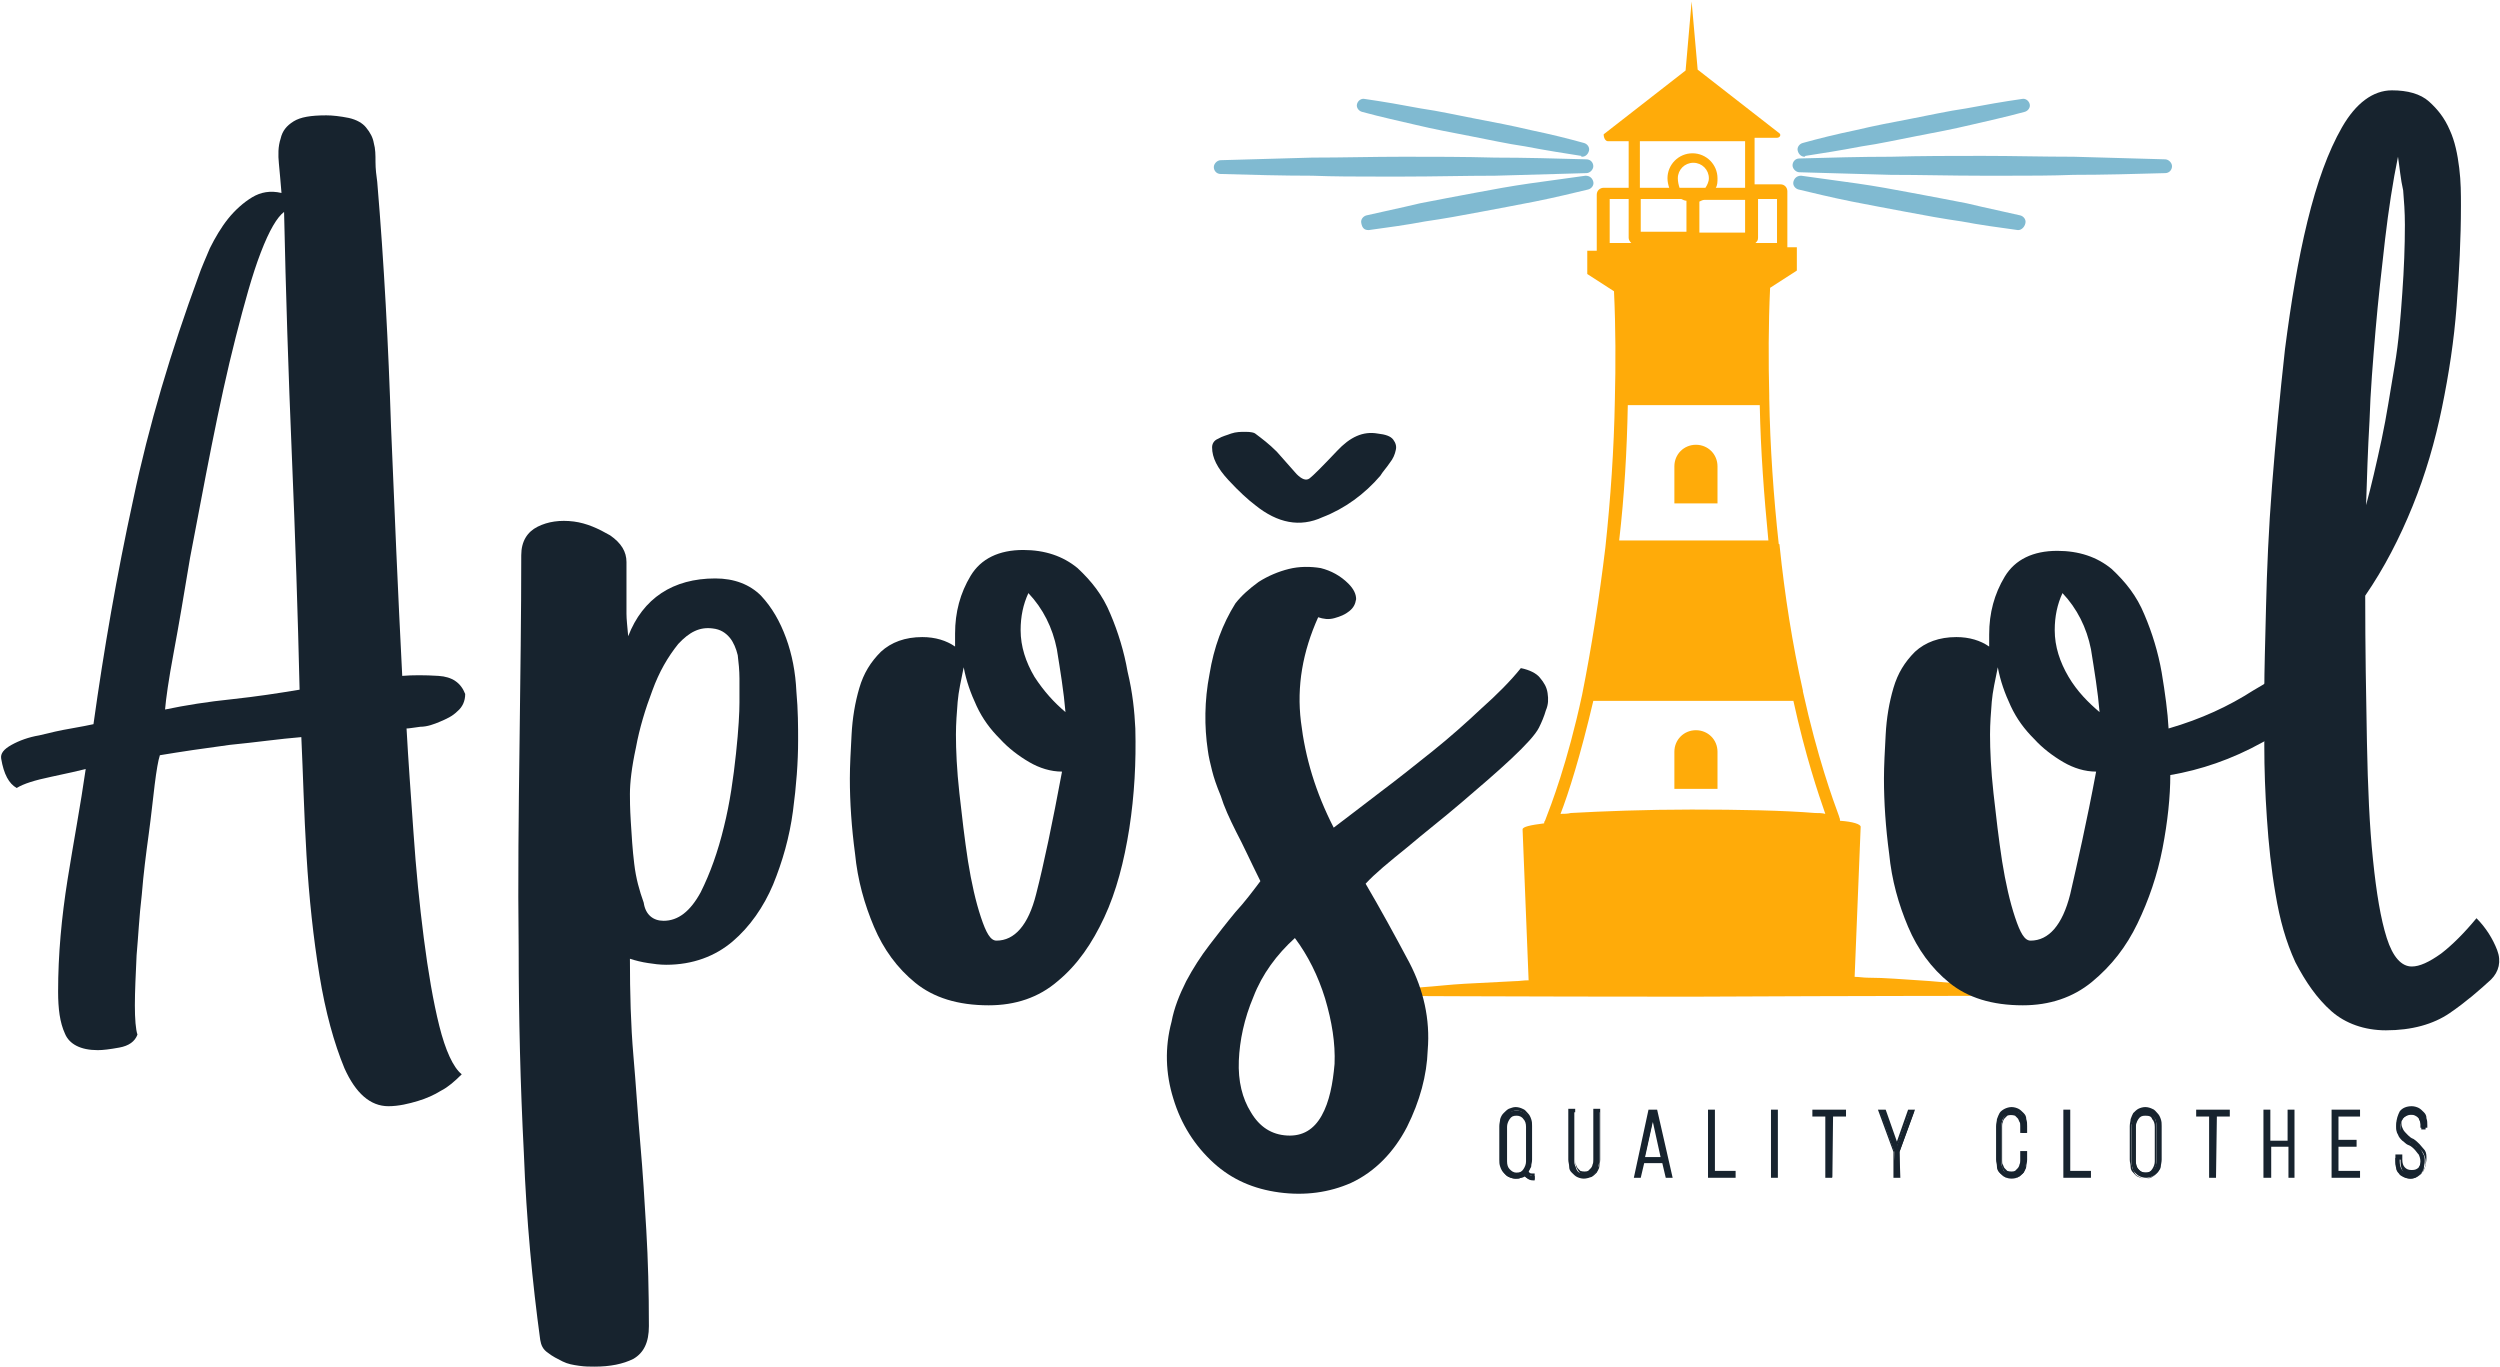 <svg width="1033" height="565" viewBox="0 0 1033 565" fill="none" xmlns="http://www.w3.org/2000/svg">
<path d="M166.203 279.275C170.479 278.919 175.468 278.919 181.17 279.275C186.872 279.632 190.436 282.126 192.218 286.758C192.218 289.609 191.149 292.103 189.011 293.885C186.872 296.023 184.378 297.092 181.883 298.161C179.389 299.23 176.538 300.299 173.687 300.299C170.836 300.655 169.054 301.011 167.985 301.011C168.697 314.196 169.766 328.449 170.836 343.771C171.905 359.449 173.33 373.703 175.112 387.599C176.894 401.496 179.032 413.968 181.527 423.945C184.021 433.922 187.229 441.049 190.792 443.899C187.942 446.75 185.09 449.244 182.24 450.67C179.389 452.451 176.181 453.877 172.617 454.946C169.054 456.015 164.777 457.084 160.501 457.084C153.017 457.084 146.959 451.739 142.326 441.405C138.049 431.072 134.486 418.244 131.991 402.922C129.496 387.599 127.715 371.208 126.645 353.392C125.576 335.575 125.22 319.541 124.507 304.575C115.598 305.287 105.976 306.713 94.928 307.782C84.237 309.207 74.615 310.632 66.062 312.058C65.349 314.196 64.637 318.472 63.924 324.173C63.211 329.874 62.498 337.001 61.429 344.84C60.36 352.679 59.291 360.875 58.578 369.783C57.509 378.691 57.153 386.887 56.44 394.726C56.084 402.565 55.727 409.692 55.727 415.393C55.727 421.094 56.084 425.37 56.796 427.508C55.727 430.359 53.233 432.141 49.312 432.853C45.392 433.566 42.541 433.922 40.403 433.922C33.276 433.922 28.643 431.428 26.861 427.152C24.723 422.52 24.01 416.818 24.01 409.692C24.01 394.37 25.436 379.048 27.93 363.369C30.425 347.691 33.276 332.725 35.414 317.759C32.563 318.472 27.93 319.541 21.159 320.966C14.388 322.391 9.755 323.816 6.904 325.598C3.697 323.816 1.559 319.897 0.489 313.483C0.133 311.345 1.559 309.563 4.766 307.782C7.973 306 11.893 304.575 16.17 303.862C20.446 302.793 25.079 301.724 29.356 301.011C33.632 300.299 36.84 299.586 38.621 299.23C42.898 268.585 48.243 237.585 55.014 206.584C61.429 175.94 70.695 144.939 82.099 113.939C83.168 110.732 84.95 106.812 86.732 102.536C88.87 98.26 91.365 93.984 94.216 90.421C97.067 86.858 100.63 83.651 104.194 81.513C107.758 79.375 111.678 78.662 116.311 79.731C115.954 75.455 115.598 71.179 115.241 67.616C114.885 64.052 114.885 60.489 115.954 57.282C116.667 54.075 118.449 51.937 121.3 50.156C124.151 48.374 128.427 47.661 134.842 47.661C137.337 47.661 140.544 48.018 144.108 48.73C147.315 49.443 149.81 50.868 151.235 52.65C153.017 54.788 154.086 56.926 154.442 59.064C155.155 61.558 155.155 64.053 155.155 66.903C155.155 69.754 155.512 72.604 155.868 75.099C158.719 108.95 160.501 143.158 161.57 176.296C162.995 210.86 164.421 244.711 166.203 279.275ZM68.2 293.172C76.753 291.391 85.663 289.965 95.997 288.896C105.976 287.827 115.241 286.402 123.794 284.977C123.082 254.332 122.013 221.906 120.587 188.055C119.162 154.204 118.092 120.709 117.38 87.57C114.529 89.708 111.321 95.053 107.758 104.318C104.194 113.582 100.987 125.341 97.423 139.238C93.859 153.135 90.652 168.101 87.444 184.135C84.237 200.17 81.386 215.849 78.535 230.458C76.04 245.424 73.902 258.252 71.764 269.654C69.626 281.057 68.557 288.896 68.2 293.172Z" fill="#17232E"/>
<path d="M295.566 239.01C303.406 239.01 309.821 241.504 314.454 246.137C319.087 251.125 322.294 256.827 324.789 263.597C327.283 270.367 328.709 277.85 329.065 285.689C329.778 293.529 329.778 300.299 329.778 306C329.778 314.908 329.065 324.529 327.64 335.219C326.214 345.909 323.363 355.886 319.443 365.507C315.523 374.772 309.821 382.967 302.694 389.025C295.566 395.082 286.3 398.646 275.253 398.646C272.758 398.646 269.907 398.289 267.769 397.933C265.274 397.577 262.423 396.864 260.285 396.151C260.285 410.405 260.642 423.589 261.711 436.06C262.78 448.175 263.493 460.291 264.562 472.406C265.631 484.521 266.344 496.28 267.056 508.395C267.769 520.51 268.125 533.694 268.125 547.948C268.125 554.718 265.987 558.994 261.711 561.488C257.434 563.626 252.089 564.695 245.674 564.695C243.536 564.695 241.754 564.695 239.259 564.339C236.765 563.982 234.626 563.626 232.488 562.557C230.35 561.488 228.212 560.419 226.43 558.994C224.292 557.568 223.579 555.787 223.222 553.649C220.015 530.131 217.521 504.475 216.451 476.325C215.026 448.532 214.313 420.382 214.313 391.875C213.957 363.369 214.313 335.219 214.67 307.425C215.026 279.275 215.382 253.263 215.382 229.389C215.382 223.688 217.877 219.768 222.153 217.63C226.43 215.492 231.419 214.78 237.121 215.492C242.467 216.205 247.099 218.343 252.089 221.194C256.721 224.401 258.86 227.964 258.86 232.24C258.86 236.16 258.86 239.366 258.86 241.504C258.86 243.642 258.86 245.78 258.86 247.562C258.86 249.7 258.86 251.482 258.86 253.62C258.86 255.758 259.216 258.965 259.572 262.884C265.631 247.206 278.104 239.01 295.566 239.01ZM274.184 380.473C280.242 380.473 285.231 376.553 289.508 368.714C293.428 360.875 296.635 351.967 299.13 341.633C301.624 331.656 303.05 321.322 304.119 311.345C305.188 301.368 305.544 294.241 305.544 290.322C305.544 287.115 305.544 283.551 305.544 280.344C305.544 277.137 305.188 273.574 304.832 270.723C304.119 267.873 303.05 265.379 301.624 263.597C299.843 261.459 297.704 260.034 294.497 259.677C289.151 258.965 284.875 261.103 280.242 266.091C275.966 271.436 272.402 277.494 269.551 285.333C266.7 292.816 264.205 301.011 262.78 308.851C260.998 317.046 260.285 323.46 260.285 328.092C260.285 330.23 260.285 333.794 260.642 339.495C260.998 345.196 261.354 351.254 262.067 356.955C262.78 363.013 264.205 368.001 265.987 372.99C266.7 377.979 269.907 380.473 274.184 380.473Z" fill="#17232E"/>
<path d="M469.119 301.011C469.476 314.908 468.763 328.449 466.625 342.346C464.487 355.886 461.279 368.358 456.29 379.048C451.301 389.737 445.243 398.646 437.046 405.416C429.206 412.186 419.584 415.393 408.536 415.393C395.707 415.393 385.728 412.186 378.244 406.129C370.761 400.071 365.059 392.232 361.139 382.967C357.218 373.703 354.367 363.725 353.298 352.679C351.873 341.989 351.16 331.656 351.16 321.679C351.16 316.334 351.517 310.276 351.873 303.506C352.229 296.736 353.298 290.322 355.08 284.264C356.862 278.206 359.713 273.574 363.99 269.298C368.266 265.379 373.968 263.241 381.095 263.241C386.441 263.241 391.074 264.666 394.638 267.16V261.815C394.638 252.907 396.776 245.068 401.052 237.941C405.329 230.815 412.813 227.251 422.791 227.251C431.7 227.251 439.184 229.746 445.242 234.734C450.944 240.079 455.577 245.78 458.785 253.62C461.992 261.103 464.487 269.298 465.912 277.494C468.05 286.402 468.763 293.885 469.119 301.011ZM438.828 318.828C434.195 318.828 429.562 317.403 425.286 314.908C421.009 312.414 416.733 309.207 413.169 305.287C409.249 301.368 406.041 297.092 403.547 291.747C401.052 286.402 399.27 281.413 398.201 275.712C397.132 281.057 396.063 285.689 395.707 289.965C395.35 294.598 394.994 298.873 394.994 303.506C394.994 309.92 395.35 318.115 396.419 327.736C397.489 337.357 398.558 346.622 399.983 355.886C401.409 364.794 403.19 372.634 405.329 379.048C407.467 385.461 409.249 388.668 411.743 388.668C419.227 388.668 424.929 382.254 428.137 369.427C431.344 356.955 434.908 339.851 438.828 318.828ZM440.253 294.241C439.541 285.689 438.115 277.137 436.69 268.229C434.908 259.321 430.988 251.482 424.929 245.068C422.791 249.7 421.722 254.689 421.722 260.39C421.722 267.16 423.86 273.574 427.424 279.632C431.344 285.689 435.62 290.322 440.253 294.241Z" fill="#17232E"/>
<path d="M709.671 208.01V192.688C709.671 187.699 705.751 183.779 700.762 183.779C695.773 183.779 691.853 187.699 691.853 192.688V208.01H709.671Z" fill="#FFA903" fill-opacity="0.97"/>
<path d="M709.671 310.632C709.671 305.644 705.751 301.724 700.762 301.724C695.773 301.724 691.853 305.644 691.853 310.632V325.955H709.671V310.632Z" fill="#FFA903" fill-opacity="0.97"/>
<path d="M664.412 58.351H672.965V77.593H662.63C661.204 77.593 659.779 78.662 659.779 80.444V103.605H655.859V113.226L666.906 120.353C667.619 135.675 667.619 150.641 667.263 165.25C666.906 185.561 665.481 206.228 663.343 226.182C660.848 246.85 657.641 267.517 653.721 287.115C647.662 315.265 640.891 332.725 638.397 339.139C638.04 339.495 638.04 339.851 638.04 340.208C632.338 340.92 629.131 341.633 629.131 342.702L631.625 405.06C629.487 405.06 627.705 405.416 625.924 405.416C618.796 405.772 611.669 406.129 605.254 406.485C598.839 406.841 593.137 407.554 587.792 407.91C582.803 408.267 578.17 408.979 574.25 409.336C570.33 409.692 567.478 410.048 565.697 410.405C563.915 410.761 562.489 410.761 562.489 410.761V411.474C562.489 411.474 630.913 411.83 698.98 411.83C767.403 411.474 835.471 411.474 835.471 411.474V409.336C835.471 409.336 834.401 408.979 832.263 408.979C830.125 408.623 827.274 408.267 823.71 407.91C819.79 407.554 815.514 406.841 810.168 406.485C805.179 406.129 799.121 405.416 792.706 405.06C786.291 404.703 779.164 403.991 772.036 403.991C769.898 403.991 768.116 403.634 766.334 403.634L768.829 341.633C768.829 340.564 765.622 339.495 760.276 339.139C760.276 338.782 760.276 338.782 760.276 338.782C760.276 338.07 759.92 337.713 759.92 337.357C757.425 330.587 751.01 313.127 744.952 285.689C744.952 285.333 744.952 285.333 744.952 285.333C740.676 266.448 737.468 246.137 735.33 225.47C735.33 225.113 735.33 224.757 734.973 224.757C732.835 205.159 731.41 184.848 731.053 164.537V164.181C731.053 163.825 731.053 163.825 731.053 163.468C730.697 149.215 730.697 134.249 731.41 118.927L742.457 111.801V102.18H738.537V79.019C738.537 77.593 737.468 76.168 735.686 76.168H724.995V56.926H734.261C735.33 56.926 736.043 55.857 735.33 55.144L701.475 28.776L698.98 0.626L696.485 29.132L662.63 55.501C662.63 56.926 663.343 58.351 664.412 58.351ZM693.278 73.674C693.278 70.11 696.129 67.26 699.693 67.26C703.256 67.26 706.107 70.11 706.107 73.674C706.107 75.099 705.395 76.524 704.682 77.593H699.336H693.991C693.634 76.524 693.278 75.099 693.278 73.674ZM669.045 223.332C671.183 204.803 672.252 186.274 672.608 167.388H727.133C727.49 186.274 728.915 204.803 730.697 223.332H669.045ZM721.075 96.122H702.187V83.294C702.9 82.938 703.613 82.582 704.326 82.582H721.075V96.122ZM694.703 82.225C695.416 82.582 696.129 82.938 696.842 82.938V95.766H677.954V82.225H694.703ZM665.125 82.225H672.965V98.26C672.965 98.973 673.321 99.686 674.034 100.398H665.125V82.225ZM754.218 336.288C752.792 335.932 751.367 335.932 749.941 335.932C737.112 334.863 718.58 334.506 698.98 334.506C680.092 334.506 661.917 335.219 649.088 335.932C647.662 336.288 646.237 336.288 644.811 336.288C648.019 328.093 653.008 312.414 658.353 289.609H741.032C746.021 312.414 751.367 328.093 754.218 336.288ZM734.261 82.225V100.398H725.352C726.064 99.686 726.421 99.329 726.421 98.26V82.225H734.261ZM721.075 58.351V77.593H708.958C709.671 76.524 709.671 75.099 709.671 73.674C709.671 67.972 705.038 63.34 699.336 63.34C693.634 63.34 689.001 67.972 689.001 73.674C689.001 75.099 689.358 76.524 689.714 77.593H677.598V58.351H699.693H721.075Z" fill="#FFA903" fill-opacity="0.97"/>
<path d="M894.272 69.041C881.443 68.685 869.326 68.329 856.496 67.972C843.667 67.616 831.55 67.616 818.721 67.616C805.892 67.616 793.775 67.616 780.945 67.972C768.116 68.329 756.356 68.329 743.526 68.685C756.356 69.041 768.472 69.398 781.302 69.754C794.131 70.11 806.248 70.11 819.077 70.11C831.907 70.11 844.023 70.11 856.853 69.754C869.326 69.754 881.443 69.398 894.272 69.041Z" fill="#80BAD1"/>
<path d="M829.768 72.605C826.205 72.605 822.641 72.605 819.077 72.605C806.248 72.605 793.775 72.248 781.302 72.248C768.472 71.892 755.999 71.536 743.526 71.179C742.101 71.179 740.675 69.754 740.675 68.329C740.675 66.903 741.744 65.478 743.526 65.478C756.356 65.122 768.829 64.765 781.302 64.765C794.131 64.409 806.604 64.409 819.077 64.409C831.907 64.409 844.023 64.765 856.853 64.765C869.682 65.122 882.155 65.478 894.628 65.834C896.054 65.834 897.479 67.26 897.479 68.685C897.479 70.11 896.41 71.536 894.628 71.536C881.799 71.892 869.326 72.248 856.853 72.248C847.587 72.605 838.678 72.605 829.768 72.605Z" fill="#80BAD1"/>
<path d="M835.827 43.742C827.987 44.811 820.147 46.236 812.663 47.661C805.179 49.087 797.339 50.512 789.855 51.937C782.371 53.363 774.531 55.144 767.404 56.57C759.92 58.351 752.436 60.133 745.309 61.915C753.149 60.846 760.989 59.42 768.473 57.995C775.957 56.57 783.797 55.144 791.281 53.719C798.764 52.294 806.605 50.512 813.732 49.087C821.572 47.305 828.7 45.523 835.827 43.742Z" fill="#80BAD1"/>
<path d="M745.665 64.765C744.239 64.765 743.17 63.696 742.814 62.271C742.457 60.846 743.526 59.42 744.952 59.064C751.367 57.282 758.494 55.501 767.047 53.719C774.531 51.938 782.015 50.512 789.498 49.087C796.982 47.662 804.822 45.88 812.306 44.811C819.79 43.386 827.987 41.96 835.47 40.891C836.896 40.535 838.321 41.604 838.678 43.029C839.034 44.455 837.965 45.88 836.539 46.236C828.699 48.374 820.503 50.156 814.444 51.581C806.961 53.363 799.477 54.788 791.993 56.214C784.509 57.639 776.669 59.42 769.185 60.489C759.92 62.271 752.792 63.34 746.021 64.409C745.665 64.765 745.665 64.765 745.665 64.765Z" fill="#80BAD1"/>
<path d="M834.045 92.203C826.917 90.421 819.434 88.64 811.95 87.214C804.466 85.789 796.982 84.007 789.498 82.938C782.015 81.869 774.174 80.088 766.691 79.019C759.207 77.95 751.367 76.524 743.526 75.812C750.654 77.593 758.138 79.375 765.621 80.8C773.105 82.226 780.589 84.007 788.073 85.076C795.557 86.502 803.397 87.927 810.881 88.996C818.365 90.065 826.205 91.134 834.045 92.203Z" fill="#80BAD1"/>
<path d="M834.045 95.053C833.689 95.053 833.689 95.053 833.689 95.053C825.849 93.984 818.008 92.915 810.525 91.49C803.041 90.421 795.201 88.996 787.717 87.571C780.233 86.145 772.393 84.72 765.265 83.295C756.356 81.513 749.229 79.731 743.17 78.306C741.745 77.95 740.676 76.524 741.032 75.099C741.388 73.674 742.457 72.605 744.239 72.605C752.079 73.674 759.92 74.743 767.404 75.812C774.887 76.881 782.728 78.306 790.211 79.731C797.695 81.157 805.535 82.582 812.663 84.007C821.572 86.145 828.7 87.571 834.758 88.996C836.183 89.352 837.253 90.778 836.896 92.203C836.54 93.984 835.114 95.053 834.045 95.053Z" fill="#80BAD1"/>
<path d="M504.757 69.041C517.586 68.685 529.703 68.329 542.532 67.972C555.362 67.616 567.478 67.616 580.308 67.616C593.137 67.616 605.254 67.616 618.083 67.972C630.913 68.329 643.029 68.329 655.859 68.685C643.029 69.041 630.913 69.398 618.083 69.754C605.254 70.11 593.137 70.11 580.308 70.11C567.478 70.11 555.362 70.11 542.532 69.754C530.059 69.754 517.23 69.754 504.757 69.041Z" fill="#80BAD1"/>
<path d="M569.26 72.961C572.824 72.961 576.388 72.961 579.951 72.961C592.781 72.961 605.254 72.605 617.727 72.605C630.556 72.248 643.029 71.892 655.502 71.536C656.928 71.536 658.353 70.11 658.353 68.685C658.353 67.26 657.284 65.834 655.502 65.834C642.673 65.478 630.2 65.122 617.727 65.122C604.897 64.765 592.424 64.765 579.951 64.765C567.122 64.765 555.005 65.122 542.176 65.122C529.346 65.478 516.873 65.834 504.4 66.191C502.975 66.191 501.549 67.616 501.549 69.041C501.549 70.467 502.618 71.892 504.4 71.892C517.23 72.248 529.703 72.605 542.176 72.605C551.442 72.961 560.351 72.961 569.26 72.961Z" fill="#80BAD1"/>
<path d="M563.202 43.742C571.042 44.811 578.882 46.236 586.366 47.661C593.85 49.087 601.69 50.512 609.174 51.937C616.658 53.363 624.498 55.144 631.625 56.57C639.109 58.351 646.593 60.133 653.72 61.915C645.88 60.846 638.04 59.42 630.556 57.995C623.072 56.57 615.232 55.144 607.748 53.719C600.264 52.294 592.424 50.512 585.297 49.087C577.457 47.661 569.973 45.88 563.202 43.742Z" fill="#80BAD1"/>
<path d="M653.72 64.765C655.146 64.765 656.215 63.696 656.571 62.271C656.928 60.846 655.859 59.42 654.433 59.064C648.018 57.282 640.891 55.501 632.338 53.719C624.854 51.938 617.37 50.512 609.887 49.087C602.403 47.662 594.563 45.88 587.079 44.811C579.595 43.386 571.398 41.96 563.915 40.891C562.489 40.535 561.064 41.604 560.707 43.029C560.351 44.455 561.42 45.88 562.846 46.236C570.686 48.374 578.882 50.156 584.941 51.581C592.424 53.363 599.908 54.788 607.392 56.214C614.876 57.639 622.716 59.42 630.2 60.489C639.465 62.271 646.593 63.34 653.364 64.409C653.364 64.765 653.364 64.765 653.72 64.765Z" fill="#80BAD1"/>
<path d="M565.34 92.203C572.467 90.421 579.951 88.64 587.435 87.214C594.919 85.789 602.403 84.007 609.886 82.938C617.37 81.513 625.21 80.088 632.694 79.019C640.178 77.95 648.018 76.524 655.858 75.812C648.731 77.593 641.247 79.375 633.763 80.8C626.279 82.226 618.796 84.007 611.312 85.076C603.828 86.502 595.988 87.927 588.504 88.996C580.664 90.421 573.18 91.49 565.34 92.203Z" fill="#80BAD1"/>
<path d="M565.34 95.053C565.696 95.053 565.696 95.053 565.696 95.053C573.537 93.984 581.377 92.915 588.861 91.49C596.344 90.421 604.185 88.996 611.668 87.571C619.152 86.145 626.992 84.72 634.12 83.295C643.029 81.513 650.157 79.731 656.215 78.306C657.641 77.95 658.71 76.524 658.353 75.099C657.997 73.674 656.928 72.605 655.146 72.605C647.306 73.674 639.465 74.743 631.982 75.812C624.498 76.881 616.658 78.306 609.174 79.731C601.69 81.157 593.85 82.582 586.722 84.007C577.813 86.145 570.686 87.571 564.627 88.996C563.202 89.352 562.133 90.778 562.489 92.203C562.845 94.341 563.915 95.053 565.34 95.053Z" fill="#80BAD1"/>
<path d="M1023.28 379.404C1027.2 383.324 1030.05 387.956 1031.83 392.588C1033.61 397.22 1032.54 401.496 1029.34 404.703C1024.7 408.979 1019 413.968 1012.23 418.6C1005.46 423.232 996.551 425.727 985.859 425.727C976.95 425.727 969.11 422.876 963.408 417.888C957.35 412.543 952.717 405.772 948.44 397.577C944.52 389.025 942.026 380.117 940.244 369.427C938.462 359.093 937.393 348.76 936.68 338.07C935.967 327.736 935.611 317.759 935.611 308.138C935.611 298.517 935.611 291.034 935.611 284.977C935.611 277.494 935.967 265.735 936.324 250.769C936.68 235.447 937.393 218.7 938.818 200.527C940.244 182.354 942.026 163.469 944.164 144.227C946.658 124.985 949.509 107.525 953.429 91.49C957.35 75.455 961.982 62.627 967.684 52.65C973.386 42.673 980.514 37.328 988.354 37.328C994.769 37.328 1000.11 38.753 1003.68 41.96C1007.24 45.167 1010.09 48.731 1012.23 53.719C1014.37 58.352 1015.44 63.696 1016.15 69.398C1016.86 75.099 1016.86 80.088 1016.86 85.076C1016.86 98.617 1016.15 112.157 1015.08 126.41C1014.01 140.664 1011.87 154.56 1009.02 168.457C1006.17 182.354 1002.25 195.895 996.907 209.079C991.561 222.263 985.147 234.734 977.306 246.137C977.306 267.873 977.663 288.184 978.019 306.713C978.376 325.242 979.088 341.633 980.514 355.174C981.939 369.07 983.721 379.76 986.216 387.6C988.71 395.439 992.274 399.358 996.551 399.358C999.758 399.358 1003.68 397.577 1008.67 394.013C1013.3 390.45 1018.29 385.462 1023.28 379.404ZM990.849 64.765C988.71 75.099 986.929 86.858 985.503 98.973C984.078 111.445 982.652 123.916 981.583 136.388C980.514 149.215 979.445 161.687 979.088 173.802C978.376 185.917 978.019 197.676 977.663 208.722C979.801 200.883 981.939 191.619 984.078 181.641C986.216 171.664 987.641 161.687 989.423 151.353C991.205 141.02 991.918 131.043 992.631 121.065C993.343 111.088 993.7 101.824 993.7 92.915C993.7 87.57 993.343 82.938 992.987 78.662C991.918 74.03 991.561 69.398 990.849 64.765Z" fill="#17232E"/>
<path d="M628.418 276.069C631.982 276.781 634.833 278.207 636.258 279.988C638.04 282.126 639.109 283.908 639.465 286.402C639.822 288.896 639.822 291.034 638.753 293.529C638.04 296.023 636.971 298.517 635.902 300.655C634.476 303.506 630.556 307.782 624.498 313.483C618.439 319.184 611.312 325.242 603.828 331.656C596.344 338.07 588.504 344.127 581.377 350.185C573.893 356.243 568.191 360.875 564.271 365.151C570.329 375.484 576.387 386.531 582.446 397.933C588.148 408.979 590.999 421.094 589.93 433.922C589.573 444.256 586.722 454.946 581.377 465.636C576.031 475.969 568.191 484.165 558.213 488.797C549.303 492.717 539.325 494.142 528.634 492.717C517.942 491.291 509.033 487.372 501.549 480.601C493.709 473.475 488.007 464.567 484.8 453.877C481.592 443.543 481.236 432.853 484.087 422.164C485.156 416.462 487.294 411.117 490.145 405.416C492.996 400.071 496.204 395.082 499.767 390.45C503.331 385.818 506.895 381.186 510.458 376.91C514.379 372.634 517.586 368.358 520.793 364.082C516.873 356.243 513.666 349.116 510.815 343.771C507.964 338.07 505.826 333.438 504.4 328.805C502.618 324.529 501.549 321.322 500.837 318.472C500.124 315.621 499.411 312.77 499.055 309.92C497.629 300.299 497.629 289.609 499.767 278.563C501.549 267.517 505.113 257.896 510.458 249.344C512.953 246.137 516.16 243.286 520.081 240.436C524.001 237.941 528.277 236.16 532.554 235.091C536.83 234.022 541.463 234.022 545.739 234.734C550.016 235.803 553.936 237.941 557.143 241.148C559.282 243.286 560.351 245.424 560.351 247.562C559.994 249.7 559.282 251.126 557.5 252.551C555.718 253.976 553.936 254.689 551.441 255.401C548.947 256.114 546.809 255.758 544.67 255.045C538.256 269.298 535.761 283.551 537.543 298.161C539.325 313.127 543.601 327.38 551.085 341.989C556.787 337.714 563.202 332.725 570.686 327.024C577.813 321.679 584.94 315.977 592.068 310.276C599.195 304.575 605.966 298.517 612.025 292.816C618.439 287.115 624.141 281.414 628.418 276.069ZM518.655 208.722C515.804 206.584 511.884 203.021 507.608 198.389C502.975 193.4 500.837 189.124 500.837 184.848C500.837 183.423 501.549 181.998 503.331 181.285C505.113 180.216 506.895 179.86 508.677 179.147C510.815 178.434 512.597 178.434 514.735 178.434C516.873 178.434 518.299 178.791 518.655 179.147C521.506 181.285 524.357 183.423 527.564 186.63C530.415 189.837 533.266 193.044 535.761 195.895C537.899 198.032 539.681 198.745 541.107 197.676C542.532 196.607 546.452 192.688 552.511 186.274C557.856 180.572 563.202 178.078 569.26 179.147C572.467 179.503 574.606 180.216 575.675 181.641C576.744 183.067 577.1 184.492 576.744 185.917C576.387 187.699 575.675 189.481 574.249 191.262C572.824 193.4 571.398 194.826 570.329 196.607C563.914 204.09 555.718 210.148 546.452 213.711C537.186 217.987 527.921 216.205 518.655 208.722ZM531.841 469.199C538.256 469.555 542.888 466.705 546.096 461.003C549.303 455.302 550.729 447.819 551.441 439.624C551.798 431.072 550.372 422.163 547.521 412.543C544.67 403.278 540.394 394.726 535.048 387.6C527.564 394.37 521.506 402.565 517.942 411.83C514.022 421.094 512.24 430.003 511.884 438.198C511.528 446.75 513.31 453.877 516.873 459.578C520.437 465.636 525.426 468.843 531.841 469.199Z" fill="#17232E"/>
<path d="M953.43 268.229C955.924 268.229 958.775 269.654 962.339 272.861C965.546 276.068 966.615 278.563 965.19 280.701C958.062 290.678 947.728 299.586 934.898 306.713C922.069 313.839 909.239 318.115 896.766 320.253C896.766 329.161 895.697 339.495 893.559 350.541C891.421 361.587 887.857 371.921 883.224 381.542C878.591 391.163 872.533 399.002 864.336 405.772C856.496 412.186 846.874 415.393 835.827 415.393C822.997 415.393 813.019 412.186 805.535 406.128C798.051 400.071 792.349 392.232 788.429 382.967C784.509 373.703 781.658 363.725 780.589 352.679C779.163 341.989 778.451 331.656 778.451 321.678C778.451 316.334 778.807 310.276 779.163 303.506C779.52 296.735 780.589 290.321 782.371 284.264C784.153 278.206 787.004 273.574 791.28 269.298C795.557 265.378 801.258 263.241 808.386 263.241C813.732 263.241 818.364 264.666 821.928 267.16V262.172C821.928 253.263 824.066 245.424 828.343 238.297C832.619 231.171 840.103 227.608 850.082 227.608C858.991 227.608 866.475 230.102 872.533 235.091C878.235 240.435 882.868 246.137 886.075 253.976C889.283 261.459 891.777 269.654 893.203 277.85C894.628 286.402 895.697 294.241 896.054 301.011C909.596 297.092 921 291.747 930.978 285.333C941.669 279.275 948.797 273.574 953.43 268.229ZM866.118 318.828C861.485 318.828 856.853 317.403 852.576 314.908C848.3 312.414 844.023 309.207 840.459 305.287C836.539 301.368 833.332 297.092 830.837 291.747C828.343 286.402 826.561 281.413 825.492 275.712C824.423 281.057 823.354 285.689 822.997 289.965C822.641 294.597 822.284 298.873 822.284 303.506C822.284 309.92 822.641 318.115 823.71 327.736C824.779 337.357 825.848 346.622 827.274 355.886C828.699 364.794 830.481 372.634 832.619 379.047C834.758 385.461 836.539 388.668 839.034 388.668C846.518 388.668 852.22 382.254 855.427 369.427C858.278 356.955 862.198 339.851 866.118 318.828ZM867.544 294.241C866.831 285.689 865.406 277.137 863.98 268.229C862.198 259.321 858.278 251.482 852.22 245.068C850.082 249.7 849.012 254.689 849.012 260.39C849.012 267.16 851.151 273.574 854.714 279.632C858.278 285.689 862.911 290.322 867.544 294.241Z" fill="#17232E"/>
<path d="M626.636 458.865C627.705 458.865 628.775 459.222 629.487 459.578C630.2 459.934 630.913 460.647 631.269 461.003C631.982 461.716 632.338 462.429 632.338 463.141C632.695 464.21 632.695 464.923 632.695 465.992V479.889C632.695 480.958 632.338 481.67 632.338 482.383C631.982 483.096 631.626 483.808 631.269 484.521C631.626 484.877 631.982 485.234 632.338 485.59C632.695 485.946 633.051 485.946 633.764 485.946H634.12V487.728H633.407C631.982 487.728 630.913 487.015 630.2 485.946C629.844 486.303 629.131 486.659 628.418 486.659C627.705 487.015 626.993 487.015 626.28 487.015C625.211 487.015 624.142 486.659 623.429 486.303C622.716 485.946 622.004 485.234 621.647 484.877C620.934 484.165 620.578 483.452 620.578 482.739C620.222 481.67 620.222 480.958 620.222 479.889V465.992C620.222 464.923 620.578 464.21 620.578 463.141C620.934 462.072 621.291 461.36 621.647 461.003C622.36 460.291 622.716 459.934 623.429 459.578C624.498 459.222 625.567 458.865 626.636 458.865ZM626.636 460.647C625.211 460.647 624.142 461.36 623.429 462.072C622.716 463.141 622.36 464.21 622.36 465.636V479.889C622.36 481.314 622.716 482.739 623.429 483.452C624.142 484.521 625.211 484.877 626.636 484.877C628.062 484.877 629.131 484.165 629.844 483.452C630.556 482.383 630.913 481.314 630.913 479.889V465.636C630.913 464.21 630.556 462.785 629.844 462.072C629.131 461.003 628.062 460.647 626.636 460.647Z" fill="#17232E"/>
<path d="M634.12 487.372H633.051C631.625 487.372 630.556 486.659 629.844 485.946C629.487 486.303 629.131 486.303 628.418 486.659C627.705 487.015 626.993 487.015 626.28 487.015C625.211 487.015 624.142 486.659 623.429 486.303C622.36 485.946 622.003 485.234 621.291 484.521C620.578 483.808 620.222 483.096 619.865 482.027C619.509 480.958 619.509 480.245 619.509 479.176V465.279C619.509 464.21 619.865 463.141 619.865 462.428C620.222 461.359 620.578 460.647 621.291 459.934C622.003 459.221 622.716 458.509 623.429 458.152C624.498 457.796 625.211 457.44 626.28 457.44C627.349 457.44 628.418 457.796 629.131 458.152C630.2 458.509 630.556 459.221 631.269 459.934C631.982 460.647 632.338 461.359 632.695 462.428C633.051 463.497 633.051 464.21 633.051 465.279V479.176C633.051 480.245 632.695 480.958 632.695 482.027C632.338 482.739 631.982 483.452 631.625 484.165C631.982 484.521 631.982 484.521 631.982 484.521C632.338 484.877 632.695 484.877 633.051 484.877H634.12V487.372ZM630.2 484.521L630.556 485.234C631.269 486.303 631.982 486.659 633.407 486.659V485.946C632.694 485.946 632.338 485.59 631.982 485.59C631.269 485.234 630.913 484.877 630.913 484.521L630.556 484.165L630.913 483.808C631.269 483.096 631.625 482.739 631.982 482.027C632.338 481.314 632.338 480.245 632.338 479.532V465.635C632.338 464.566 631.982 463.854 631.982 463.141C631.625 462.428 631.269 461.716 630.913 461.003C630.556 460.29 629.844 459.934 629.131 459.578C628.418 459.221 627.705 458.865 626.636 458.865C625.567 458.865 624.854 459.221 624.142 459.578C623.429 459.934 622.716 460.29 622.36 461.003C622.003 461.716 621.647 462.428 621.291 463.141C620.934 463.854 620.934 464.923 620.934 465.635V479.532C620.934 480.601 621.291 481.314 621.291 482.027C621.647 482.739 622.003 483.452 622.36 484.165C622.716 484.877 623.429 485.234 624.142 485.59C624.854 485.946 625.567 486.303 626.636 486.303C627.349 486.303 628.062 486.303 628.418 485.946C629.131 485.234 629.487 484.877 630.2 484.521ZM626.636 485.234C624.854 485.234 623.785 484.521 623.072 483.452C622.36 482.383 622.003 480.958 622.003 479.532V465.279C622.003 463.497 622.36 462.428 623.072 461.359C623.785 460.29 625.211 459.578 626.636 459.578C628.418 459.578 629.487 460.29 630.2 461.359C630.913 462.428 631.269 463.854 631.269 465.279V479.532C631.269 481.314 630.913 482.383 630.2 483.452C629.487 484.521 628.062 485.234 626.636 485.234ZM626.636 461.003C625.211 461.003 624.498 461.359 623.785 462.428C623.073 463.497 622.716 464.566 622.716 465.635V479.889C622.716 481.314 623.073 482.383 623.785 483.096C624.498 483.808 625.211 484.521 626.636 484.521C628.062 484.521 628.774 484.165 629.487 483.096C630.2 482.027 630.556 480.958 630.556 479.889V465.635C630.556 464.21 630.2 463.141 629.487 462.428C628.774 461.359 627.705 461.003 626.636 461.003Z" fill="#17232E"/>
<path d="M650.513 479.533C650.513 480.245 650.513 480.958 650.87 481.671C651.226 482.383 651.226 483.096 651.582 483.452C651.939 484.165 652.295 484.521 653.008 484.521C653.721 484.878 654.077 484.878 654.79 484.878C655.502 484.878 656.215 484.521 656.572 484.521C657.284 484.165 657.641 483.809 657.997 483.452C658.354 483.096 658.71 482.383 658.71 481.671C659.066 480.958 659.066 480.245 659.066 479.533V459.222H660.848V479.533C660.848 480.602 660.492 481.314 660.492 482.383C660.135 483.452 659.779 484.165 659.423 484.521C658.71 485.234 658.354 485.59 657.641 485.947C656.928 486.303 655.859 486.659 654.79 486.659C653.721 486.659 652.652 486.303 651.939 485.947C651.226 485.59 650.513 484.878 650.157 484.521C649.801 484.165 649.444 483.096 649.088 482.383C648.731 481.314 648.731 480.602 648.731 479.533V459.222H650.513V479.533Z" fill="#17232E"/>
<path d="M654.433 487.015C653.364 487.015 652.295 486.659 651.582 486.303C650.87 485.946 650.157 485.234 649.444 484.521C648.731 483.808 648.375 483.096 648.375 482.027C648.375 480.958 648.019 480.245 648.019 479.176V458.153H650.87V479.176C650.87 479.889 650.87 480.601 651.226 481.314C651.582 482.027 651.582 482.383 651.939 482.74C652.295 483.096 652.651 483.452 653.008 483.808C654.077 484.165 655.502 484.165 656.215 483.808C656.572 483.452 656.928 483.096 657.284 482.74C657.641 482.383 657.997 481.67 657.997 481.314C658.353 480.601 658.353 479.889 658.353 479.176V458.153H661.204V479.176C661.204 480.245 660.848 481.314 660.848 482.027C660.848 482.739 660.135 483.808 659.779 484.521C659.066 485.234 658.353 485.946 657.641 486.303C656.572 486.659 655.502 487.015 654.433 487.015ZM649.444 459.578V479.533C649.444 480.601 649.8 481.314 649.8 482.027C650.157 482.739 650.513 483.452 650.87 484.165C651.226 484.877 651.939 485.234 652.651 485.59C653.364 485.946 654.077 486.303 655.146 486.303C656.215 486.303 656.928 485.946 657.641 485.59C658.353 485.234 659.066 484.877 659.422 484.165C659.779 483.452 660.135 482.739 660.492 482.027C660.848 481.314 660.848 480.245 660.848 479.533V459.578H660.135V479.533C660.135 480.245 660.135 480.958 659.779 481.671C659.423 482.383 659.422 483.096 659.066 483.452C658.71 484.165 657.997 484.521 657.641 484.877C656.215 485.59 654.433 485.59 653.364 484.877C652.651 484.521 652.295 484.165 651.939 483.452C651.582 482.739 651.226 482.383 651.226 481.671C650.87 480.958 650.87 480.245 650.87 479.533V459.578H649.444Z" fill="#17232E"/>
<path d="M679.023 480.245L677.598 486.303H675.816L681.874 459.222H684.369L690.427 486.303H688.645L687.22 480.245H679.023ZM679.38 478.82H687.22L683.3 461.36L679.38 478.82Z" fill="#17232E"/>
<path d="M691.14 486.659H688.289L686.863 480.601H679.38L677.954 486.659H675.103L681.161 458.509H684.725L691.14 486.659ZM689.002 485.59H689.714L684.012 459.578H683.3L687.932 479.176H678.667L682.943 459.578H682.23L676.528 485.59H677.241L678.667 479.532H687.932L689.002 485.59ZM679.736 478.107H686.151L682.943 463.498L679.736 478.107Z" fill="#17232E"/>
<path d="M706.107 485.946V459.222H707.889V484.521H716.442V486.303H706.107V485.946Z" fill="#17232E"/>
<path d="M717.155 486.659H705.751V458.509H708.602V483.808H717.155V486.659ZM706.82 485.59H716.086V484.877H707.533V459.578H706.82V485.59Z" fill="#17232E"/>
<path d="M733.904 459.222V486.303H732.123V459.222H733.904Z" fill="#17232E"/>
<path d="M734.617 486.659H731.766V458.509H734.617V486.659ZM732.835 485.59H733.548V459.578H732.835V485.59Z" fill="#17232E"/>
<path d="M754.931 485.946V460.647H749.585V459.222H762.414V461.003H757.069V486.303H754.931V485.946Z" fill="#17232E"/>
<path d="M757.069 486.659H754.218V461.36H748.872V458.509H762.771V461.36H757.425L757.069 486.659ZM755.287 485.59H755.999V460.291H761.345V459.578H749.941V460.291H755.287V485.59Z" fill="#17232E"/>
<path d="M782.727 475.969L776.669 459.222H778.451L783.796 473.475L789.142 459.222H790.924L784.865 475.969V486.303H783.084L782.727 475.969Z" fill="#17232E"/>
<path d="M785.222 486.659H782.371V475.969L775.957 458.509H779.164L783.797 471.693L788.429 458.509H791.281L784.866 475.969L785.222 486.659ZM783.44 485.59H784.153V475.613L789.855 459.578H789.142L783.44 474.9L777.738 459.578H777.026L782.728 475.613L783.44 485.59Z" fill="#17232E"/>
<path d="M831.194 458.865C832.263 458.865 833.332 459.222 834.045 459.578C834.758 459.934 835.471 460.647 835.827 461.003C836.54 461.716 836.896 462.429 836.896 463.141C837.252 464.21 837.252 464.923 837.252 465.992V468.13H835.471V465.636C835.471 464.923 835.471 464.21 835.114 463.498C834.758 462.785 834.758 462.429 834.401 461.716C834.045 461.003 833.689 460.647 832.976 460.647C832.263 460.647 831.907 460.291 831.194 460.291C830.481 460.291 829.769 460.647 829.412 460.647C828.699 461.003 828.343 461.36 827.987 461.716C827.63 462.429 827.274 462.785 827.274 463.498C826.918 464.21 826.918 464.923 826.918 465.636V479.889C826.918 480.601 826.918 481.314 827.274 482.027C827.63 482.739 827.63 483.096 827.987 483.808C828.343 484.165 828.699 484.521 829.412 484.877C830.125 485.234 830.481 485.234 831.194 485.234C831.907 485.234 832.62 484.877 832.976 484.877C833.689 484.521 834.045 484.165 834.401 483.808C834.758 483.452 835.114 482.739 835.114 482.027C835.471 481.314 835.471 480.601 835.471 479.889V476.682H837.252V479.889C837.252 480.958 836.896 481.67 836.896 482.739C836.54 483.808 836.183 484.521 835.827 484.877C835.114 485.59 834.758 485.946 834.045 486.303C833.332 486.659 832.263 487.015 831.194 487.015C830.125 487.015 829.056 486.659 828.343 486.303C827.63 485.946 826.918 485.234 826.561 484.877C825.848 484.165 825.492 483.452 825.492 482.739C825.136 481.67 825.136 480.958 825.136 479.889V465.992C825.136 464.923 825.492 464.21 825.492 463.141C825.849 462.072 826.205 461.36 826.561 461.003C827.274 460.291 827.63 459.934 828.343 459.578C829.412 459.222 830.125 458.865 831.194 458.865Z" fill="#17232E"/>
<path d="M831.194 487.015C830.125 487.015 829.056 486.659 828.343 486.303C827.63 485.946 826.918 485.234 826.205 484.521C825.492 483.808 825.136 483.096 825.136 482.027C825.136 480.958 824.779 480.245 824.779 479.176V465.279C824.779 464.21 825.136 463.141 825.136 462.428C825.492 461.359 825.848 460.647 826.205 459.934C826.561 459.221 827.63 458.509 828.343 458.152C829.056 457.796 830.125 457.44 831.194 457.44C832.263 457.44 833.332 457.796 834.045 458.152C834.758 458.509 835.471 459.221 836.183 459.934C836.896 460.647 837.252 461.359 837.252 462.428C837.609 463.497 837.609 464.21 837.609 465.279V468.13H834.758V465.279C834.758 464.566 834.758 463.854 834.401 463.497C834.045 462.785 834.045 462.428 833.689 462.072C833.332 461.716 832.976 461.359 832.62 461.003C831.55 460.647 830.125 460.647 829.412 461.003C829.056 461.359 828.699 461.716 828.343 462.072C827.987 462.428 827.63 463.141 827.63 463.497C827.274 464.21 827.274 464.923 827.274 465.279V479.532C827.274 480.245 827.274 480.958 827.63 481.314C827.987 482.027 827.987 482.383 828.343 482.739C828.699 483.096 829.056 483.452 829.412 483.808C830.481 484.165 831.907 484.165 832.62 483.808C832.976 483.452 833.332 483.096 833.689 482.739C834.045 482.383 834.401 481.67 834.401 481.314C834.758 480.601 834.758 479.889 834.758 479.532V475.613H837.609V479.176C837.609 480.245 837.252 481.314 837.252 482.027C837.252 482.739 836.54 483.808 836.183 484.521C835.471 485.234 834.758 485.946 834.045 486.303C833.332 486.659 832.263 487.015 831.194 487.015ZM831.194 459.578C830.125 459.578 829.412 459.934 828.699 460.29C827.987 460.647 827.274 461.003 826.918 461.716C826.561 462.428 826.205 463.141 825.848 463.854C825.492 464.566 825.492 465.635 825.492 466.348V480.245C825.492 481.314 825.848 482.027 825.848 482.739C826.205 483.452 826.561 484.165 826.918 484.877C827.274 485.59 827.987 485.946 828.699 486.303C829.412 486.659 830.125 487.015 831.194 487.015C832.263 487.015 832.976 486.659 833.689 486.303C834.401 485.946 835.114 485.59 835.471 484.877C835.827 484.165 836.183 483.452 836.54 482.739C836.896 482.027 836.896 480.958 836.896 480.245V477.038H836.183V479.889C836.183 480.601 836.183 481.314 835.827 482.027C835.471 482.739 835.47 483.452 835.114 483.808C834.758 484.521 834.045 484.877 833.689 485.234C832.263 485.946 830.481 485.946 829.412 485.234C828.699 484.877 828.343 484.521 827.987 483.808C827.63 483.096 827.274 482.739 827.274 482.027C826.918 481.314 826.918 480.601 826.918 479.889V465.635C826.918 464.923 826.918 464.21 827.274 463.497C827.63 462.785 827.63 462.072 827.987 461.716C828.343 461.003 829.056 460.647 829.412 460.29C830.481 459.578 832.62 459.578 833.689 460.29C834.401 460.647 834.758 461.003 835.114 461.716C835.47 462.428 835.827 462.785 835.827 463.497C836.183 464.21 836.183 464.923 836.183 465.635V467.417H836.896V465.635C836.896 464.566 836.54 463.854 836.54 463.141C836.183 462.428 835.827 461.716 835.471 461.003C835.114 460.29 834.401 459.934 833.689 459.578C832.976 459.578 832.263 459.578 831.194 459.578Z" fill="#17232E"/>
<path d="M853.289 485.946V459.222H855.071V484.521H863.624V486.303H853.289V485.946Z" fill="#17232E"/>
<path d="M863.98 486.659H852.577V458.509H855.428V483.808H863.98V486.659ZM853.646 485.59H862.911V484.877H854.358V459.578H853.646V485.59Z" fill="#17232E"/>
<path d="M880.73 465.636C880.73 464.567 881.086 463.854 881.086 462.785C881.443 461.716 881.799 461.003 882.155 460.647C882.868 459.934 883.225 459.578 883.937 459.222C884.65 458.865 885.719 458.509 886.788 458.509C887.857 458.509 888.927 458.865 889.639 459.222C890.352 459.578 891.065 460.291 891.421 460.647C892.134 461.36 892.49 462.072 892.49 462.785C892.847 463.854 892.847 464.567 892.847 465.636V479.532C892.847 480.601 892.49 481.314 892.49 482.383C892.134 483.452 891.777 484.165 891.421 484.521C890.708 485.234 890.352 485.59 889.639 485.946C888.927 486.303 887.857 486.659 886.788 486.659C885.719 486.659 884.65 486.303 883.937 485.946C883.225 485.59 882.512 484.877 882.155 484.521C881.443 483.808 881.086 483.096 881.086 482.383C880.73 481.314 880.73 480.601 880.73 479.532V465.636ZM882.512 479.532C882.512 480.958 882.868 482.383 883.581 483.096C884.294 484.165 885.363 484.521 886.788 484.521C888.214 484.521 889.283 483.808 889.996 483.096C890.708 482.027 891.065 480.958 891.065 479.532V465.279C891.065 463.854 890.708 462.429 889.996 461.716C889.283 460.647 888.214 460.291 886.788 460.291C885.363 460.291 884.294 461.003 883.581 461.716C882.868 462.785 882.512 463.854 882.512 465.279V479.532Z" fill="#17232E"/>
<path d="M886.432 487.015C885.363 487.015 884.294 486.659 883.581 486.303C882.512 485.946 882.155 485.234 881.443 484.521C880.73 483.808 880.373 483.096 880.373 482.027C880.373 480.958 880.017 480.245 880.017 479.176V465.279C880.017 464.21 880.373 463.141 880.373 462.428C880.73 461.359 881.086 460.647 881.443 459.934C882.155 459.221 882.868 458.509 883.581 458.152C884.294 457.796 885.363 457.44 886.432 457.44C887.501 457.44 888.57 457.796 889.283 458.152C890.352 458.509 890.708 459.221 891.421 459.934C892.134 460.647 892.49 461.359 892.846 462.428C893.203 463.497 893.203 464.21 893.203 465.279V479.176C893.203 480.245 892.846 481.314 892.846 482.027C892.846 482.739 892.134 483.808 891.421 484.521C890.708 485.234 889.996 485.946 889.283 486.303C888.926 486.659 887.857 487.015 886.432 487.015ZM886.432 459.578C885.363 459.578 884.65 459.934 883.937 460.29C883.224 460.647 882.512 461.003 882.155 461.716C881.799 462.428 881.443 463.141 881.086 463.854C880.73 464.566 880.73 465.635 880.73 466.348V480.245C880.73 481.314 881.086 482.027 881.086 482.739C881.443 483.452 881.799 484.165 882.155 484.877C882.512 485.59 883.224 485.946 883.937 486.303C884.65 486.659 885.363 487.015 886.432 487.015C887.501 487.015 888.214 486.659 888.926 486.303C889.639 485.946 890.352 485.59 890.708 484.877C891.065 484.165 891.421 483.452 891.777 482.739C892.134 482.027 892.134 480.958 892.134 480.245V466.348C892.134 465.279 891.777 464.566 891.777 463.854C891.421 463.141 891.065 462.428 890.708 461.716C890.352 461.003 889.639 460.647 888.926 460.29C888.57 459.578 887.857 459.578 886.432 459.578ZM886.432 485.234C884.65 485.234 883.581 484.521 882.868 483.452C882.155 482.383 881.799 480.958 881.799 479.532V465.279C881.799 463.497 882.155 462.428 882.868 461.359C883.581 460.29 885.006 459.578 886.432 459.578C888.214 459.578 889.283 460.29 889.995 461.359C890.708 462.428 891.065 463.854 891.065 465.279V479.532C891.065 481.314 890.708 482.383 889.995 483.452C889.639 484.521 888.57 485.234 886.432 485.234ZM886.432 461.003C885.006 461.003 884.294 461.359 883.581 462.428C882.868 463.497 882.512 464.566 882.512 465.635V479.889C882.512 481.314 882.868 482.383 883.581 483.096C884.294 483.808 885.006 484.521 886.432 484.521C887.857 484.521 888.57 484.165 889.283 483.096C889.996 482.027 890.352 480.958 890.352 479.889V465.635C890.352 464.21 889.996 463.141 889.283 462.428C888.926 461.359 888.214 461.003 886.432 461.003Z" fill="#17232E"/>
<path d="M913.16 485.946V460.647H907.814V459.222H920.644V461.003H915.298V486.303H913.16V485.946Z" fill="#17232E"/>
<path d="M915.654 486.659H912.804V461.36H907.458V458.509H921.356V461.36H916.011L915.654 486.659ZM913.873 485.59H914.585V460.291H919.931V459.578H908.171V460.291H913.516L913.873 485.59Z" fill="#17232E"/>
<path d="M937.75 473.475V486.303H935.968V459.222H937.75V472.049H945.946V459.222H947.728V486.303H945.946V473.475H937.75Z" fill="#17232E"/>
<path d="M948.441 486.659H945.59V473.831H938.462V486.659H935.255V458.509H938.106V471.337H945.233V458.509H948.084V486.659H948.441ZM946.659 485.59H947.371V459.578H946.659V472.406H937.037V459.578H936.324V485.59H937.037V472.762H946.659V485.59Z" fill="#17232E"/>
<path d="M973.03 471.693V473.475H965.547V484.521H974.456V486.303H963.765V459.222H974.456V461.003H965.547V471.693H973.03Z" fill="#17232E"/>
<path d="M975.169 486.659H963.408V458.509H975.169V461.36H966.259V470.981H973.743V473.831H966.259V483.808H975.169V486.659ZM964.477 485.59H974.099V484.877H965.19V472.762H972.674V472.05H965.19V460.291H974.099V459.578H964.477V485.59Z" fill="#17232E"/>
<path d="M996.195 458.865C997.264 458.865 998.333 459.222 999.045 459.578C999.758 459.934 1000.47 460.291 1000.83 461.003C1001.54 461.716 1001.54 462.429 1001.9 463.141C1002.25 464.21 1002.25 464.923 1002.25 465.992V466.705H1000.47V465.992C1000.47 465.279 1000.47 464.567 1000.11 463.854C999.758 463.141 999.758 462.785 999.402 462.072C999.046 461.716 998.689 461.36 997.976 461.003C997.264 460.647 996.907 460.647 996.195 460.647C994.769 460.647 993.7 461.36 992.987 462.072C992.274 463.141 991.918 464.21 991.918 465.636C991.918 466.705 992.274 467.774 992.631 468.486C993.344 469.199 993.7 469.911 994.413 470.624C995.125 471.337 995.838 472.049 996.907 472.406C997.976 473.118 998.689 473.831 999.402 474.187C1000.11 474.9 1000.83 475.613 1001.18 476.682C1001.9 477.751 1001.9 478.82 1001.9 479.889C1001.9 480.958 1001.54 481.67 1001.54 482.739C1001.18 483.808 1000.83 484.165 1000.47 484.877C999.758 485.59 999.402 485.946 998.689 486.303C997.976 486.659 996.907 487.015 995.838 487.015C994.769 487.015 993.7 486.659 992.987 486.303C992.274 485.946 991.562 485.59 991.205 484.877C990.493 484.165 990.136 483.452 990.136 482.739C989.78 481.67 989.78 480.958 989.78 479.889V478.463H991.562V479.889C991.562 481.314 991.918 482.739 992.631 483.452C993.344 484.521 994.413 484.877 995.838 484.877C997.264 484.877 998.333 484.165 999.045 483.452C999.758 482.383 1000.11 481.314 1000.11 479.889C1000.11 478.82 999.758 477.751 999.402 477.038C998.689 476.325 998.333 475.613 997.62 474.9C996.907 474.187 996.194 473.475 995.125 473.118C994.056 472.762 993.344 471.693 992.631 471.337C991.918 470.624 991.205 469.911 990.849 468.842C990.136 467.773 990.136 466.705 990.136 465.636C990.136 463.498 990.849 462.072 991.562 460.647C992.987 459.578 994.413 458.865 996.195 458.865Z" fill="#17232E"/>
<path d="M996.195 487.015C995.125 487.015 994.056 486.659 993.344 486.303C992.631 485.946 991.918 485.234 991.205 484.521C990.493 483.808 990.136 483.096 990.136 482.027C989.78 480.958 989.78 480.245 989.78 479.176V477.038H992.631V479.176C992.631 480.601 992.987 481.67 993.7 482.383C994.413 483.096 995.125 483.452 996.551 483.452C997.976 483.452 998.689 483.096 999.402 482.383C1000.11 481.314 1000.47 480.245 1000.47 479.176C1000.47 478.107 1000.11 477.394 999.758 476.682C999.402 475.969 998.689 475.256 997.976 474.544C997.264 473.831 996.551 473.118 995.482 472.762C994.413 472.049 993.7 471.337 992.987 470.624C992.274 469.911 991.562 468.842 990.849 468.13C990.136 467.061 990.136 465.992 990.136 464.567C990.136 462.429 990.849 460.647 991.562 459.222C992.631 457.796 994.413 457.084 996.551 457.084C997.62 457.084 998.689 457.44 999.402 457.796C1000.11 458.153 1000.83 458.865 1001.54 459.578C1002.25 460.291 1002.61 461.003 1002.61 462.072C1002.97 463.141 1002.97 463.854 1002.97 464.923V465.992H1000.11V464.567C1000.11 463.854 1000.11 463.141 999.758 462.785C999.402 462.072 999.402 461.716 999.045 461.36C998.689 461.003 998.333 460.647 997.976 460.291C997.62 459.934 996.907 459.934 996.195 459.934C994.769 459.934 994.056 460.291 993.344 461.003C992.631 462.072 992.274 463.141 992.274 464.21C992.274 465.279 992.631 465.992 992.987 466.705C993.344 467.417 994.056 468.13 994.769 468.842C995.482 469.555 996.194 470.268 997.264 470.624C998.333 471.337 999.046 472.049 999.758 472.762C1000.47 473.475 1001.18 474.544 1001.9 475.256C1002.61 476.325 1002.61 477.394 1002.61 478.82C1002.61 479.889 1002.25 480.958 1002.25 481.67C1001.9 482.739 1001.54 483.452 1001.18 484.165C1000.47 484.877 999.758 485.59 999.045 485.946C998.333 486.659 997.264 487.015 996.195 487.015ZM990.849 478.82V479.889C990.849 480.958 991.205 481.67 991.205 482.383C991.562 483.096 991.918 483.808 992.274 484.521C992.631 485.234 993.344 485.59 994.056 485.946C994.769 486.303 995.482 486.303 996.551 486.303C997.62 486.303 998.333 485.946 999.045 485.946C999.758 485.59 1000.47 485.234 1000.83 484.521C1001.18 483.808 1001.54 483.096 1001.9 482.383C1002.25 481.67 1002.25 480.601 1002.25 479.889C1002.25 478.82 1001.9 477.751 1001.54 477.038C1001.18 475.969 1000.47 475.256 999.758 474.9C999.046 474.187 998.333 473.475 997.264 473.118C996.194 472.406 995.482 471.693 994.769 471.337C994.056 470.624 993.344 469.911 992.631 469.199C991.918 468.13 991.918 467.061 991.918 465.992C991.918 464.21 992.274 463.141 992.987 462.072C993.7 461.003 995.125 460.291 996.551 460.291C997.264 460.291 997.976 460.647 998.689 460.647C999.402 461.003 999.758 461.36 1000.11 462.072C1000.47 462.785 1000.83 463.141 1000.83 463.854C1001.18 464.567 1001.18 465.279 1001.18 465.992V466.348H1001.9C1001.9 465.279 1001.54 464.567 1001.54 463.854C1001.18 463.141 1000.83 462.429 1000.47 461.716C1000.11 461.003 999.402 460.647 998.689 460.291C997.976 459.934 997.264 459.934 996.195 459.934C994.413 459.934 992.987 460.647 992.274 461.716C991.205 462.785 990.849 464.567 990.849 466.348C990.849 467.417 991.205 468.486 991.562 469.199C991.918 470.268 992.631 470.98 993.344 471.337C994.056 472.049 994.769 472.762 995.838 473.118C996.907 473.831 997.62 474.544 998.333 474.9C999.046 475.613 999.758 476.325 1000.47 477.038C1001.18 478.107 1001.18 478.82 1001.18 480.245C1001.18 482.027 1000.83 483.096 1000.11 484.165C999.402 485.234 997.976 485.946 996.551 485.946C995.125 485.946 993.7 485.234 992.987 484.165C992.274 483.096 991.918 481.67 991.918 480.245V479.176H991.562L990.849 478.82Z" fill="#17232E"/>
</svg>
